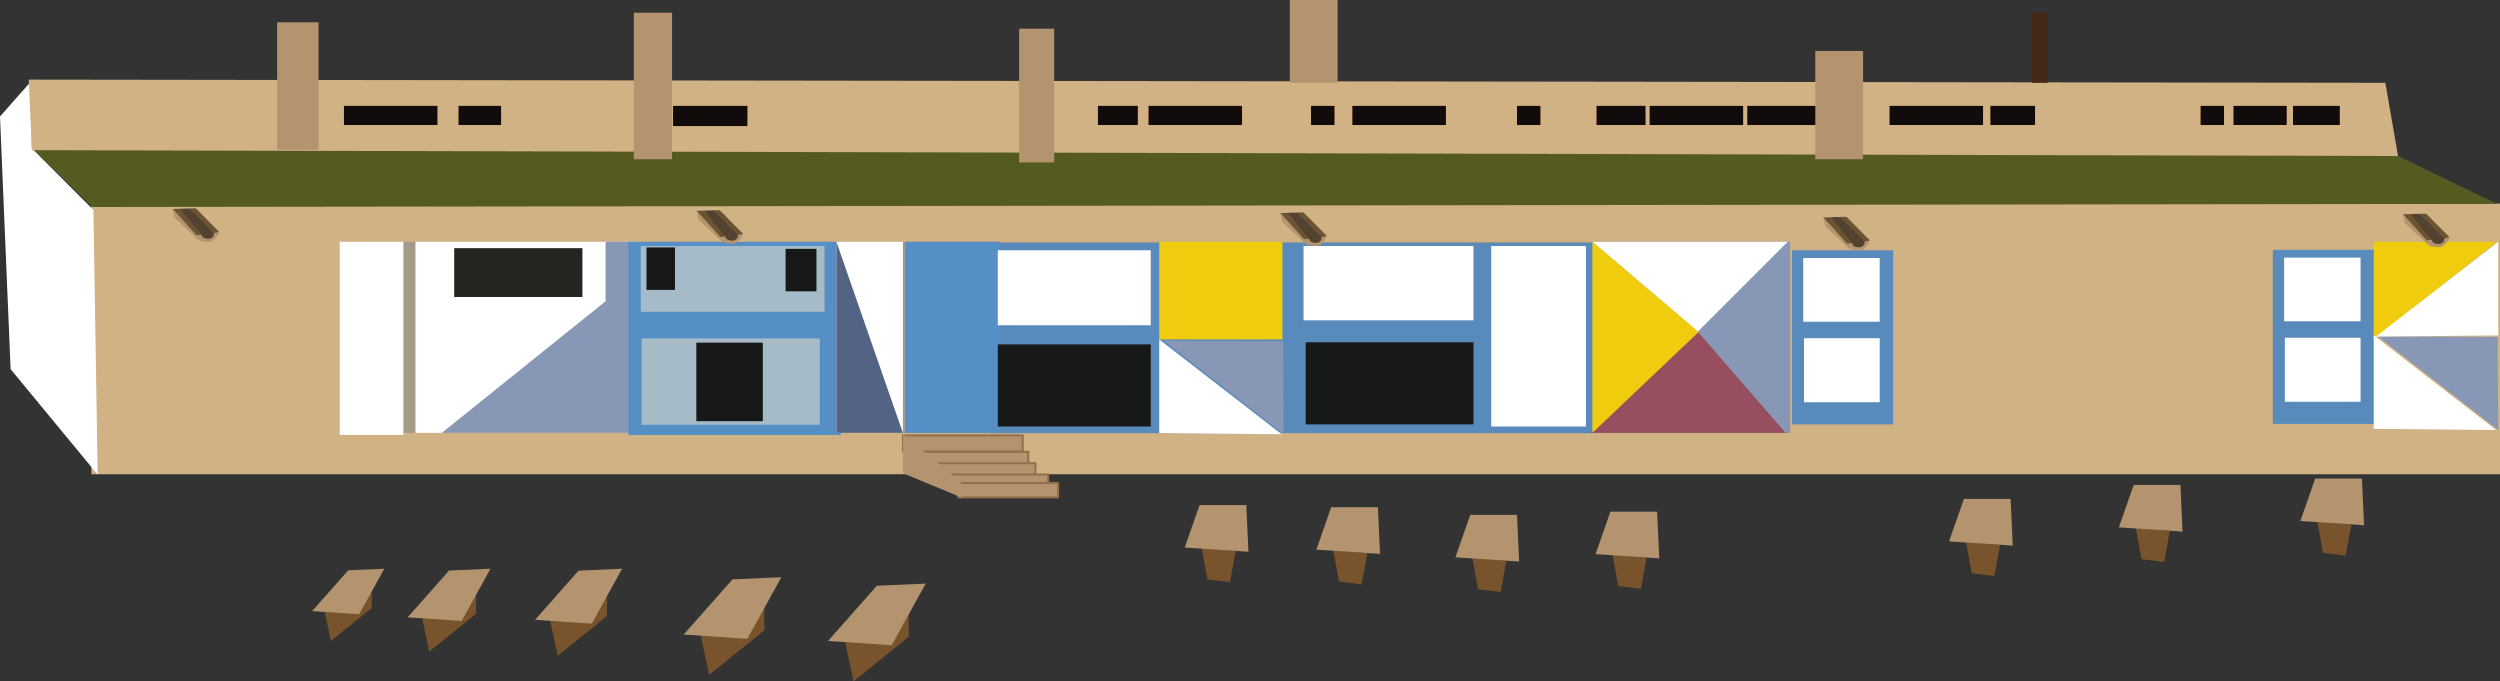 <svg xmlns="http://www.w3.org/2000/svg" viewBox="0 0 1177.49 320.88"><rect x="0" y="0" width="1177.49" height="320.88" fill="#333333" stroke="none"/><rect x="43.03" y="95.88" width="1134.46" height="127.49" style="fill:#d1b284"></rect><rect x="173" y="113.88" width="670.18" height="90" style="fill:#a59989"></rect><rect x="160" y="113.88" width="30" height="91" style="fill:#fff"></rect><rect x="195.67" y="113.88" width="103.98" height="90" style="fill:#fff"></rect><polygon points="297.86 154.88 297 203.88 208.08 203.88 285.23 141.88 285.23 113.88 296.86 113.88 297.86 154.88" style="fill:#8897b5"></polygon><rect x="213.93" y="116.88" width="60.38" height="23" style="fill:#22261e"></rect><rect x="466" y="114.4" width="285" height="89.63" style="fill:#588abb"></rect><rect x="296" y="113.88" width="100" height="91" style="fill:#558fc5"></rect><rect x="301.79" y="115.88" width="86.56" height="31" style="fill:#a5bbc8"></rect><rect x="370.01" y="117.21" width="14.54" height="20" style="fill:#171918"></rect><rect x="304.49" y="116.54" width="13.42" height="20" style="fill:#171918"></rect><rect x="302.22" y="159.38" width="83.9" height="40.67" style="fill:#a5bbc8"></rect><rect x="327.97" y="161.38" width="31.31" height="37" style="fill:#171918"></rect><rect x="426.37" y="113.88" width="44.61" height="90" style="fill:#558fc5"></rect><rect x="469.97" y="117.88" width="72.03" height="35.33" style="fill:#fff"></rect><rect x="469.97" y="162.21" width="72.03" height="38.67" style="fill:#171918"></rect><rect x="546" y="113.88" width="58" height="46" style="fill:#efcc0e"></rect><polygon points="603.67 204.54 546 203.98 546 159.88 603.67 204.54" style="fill:#fff"></polygon><polygon points="604.67 204.54 604.33 160.72 548 160.44 604.67 204.54" style="fill:#8897b5"></polygon><rect x="393.94" y="113.88" width="31.31" height="90" style="fill:#fff"></rect><polygon points="425.25 203.88 393.94 203.88 393.94 113.88 425.25 203.88" style="fill:#536384"></polygon><rect x="613.97" y="115.88" width="80.03" height="35" style="fill:#fff"></rect><rect x="614.97" y="161.21" width="79.03" height="38.67" style="fill:#171918"></rect><rect x="702.37" y="115.88" width="44.61" height="85" style="fill:#fff"></rect><rect x="751" y="113.88" width="92" height="90" style="fill:#8897b5"></rect><polygon points="750 113.88 842 113.88 799.67 156.21 750 113.88" style="fill:#fff"></polygon><polygon points="799.88 156.5 841 203.88 749 203.88 799.88 156.5" style="fill:#974e5e"></polygon><polygon points="750 203.88 750 113.88 800 156.38 750 203.88" style="fill:#efcc0e"></polygon><rect x="844" y="117.88" width="47.67" height="82" style="fill:#588abb"></rect><rect x="849.33" y="121.54" width="36" height="30" style="fill:#fff"></rect><rect x="849.67" y="159.3" width="35.67" height="30.15" style="fill:#fff"></rect><rect x="1070.49" y="117.66" width="47.67" height="82" style="fill:#588abb"></rect><rect x="1075.82" y="121.33" width="36" height="30" style="fill:#fff"></rect><rect x="1076.15" y="159.09" width="35.67" height="30.15" style="fill:#fff"></rect><polygon points="1118 159.88 1118 113.88 1176 113.88 1118 159.88" style="fill:#efcc0e"></polygon><polygon points="1175.67 202.54 1118 201.98 1118 157.88 1175.67 202.54" style="fill:#fff"></polygon><polygon points="1176.67 202.54 1176.33 158.72 1120 158.44 1176.67 202.54" style="fill:#8897b5"></polygon><polygon points="1119 158.54 1176.67 157.98 1176.67 113.88 1119 158.54" style="fill:#fff"></polygon><polygon points="1175.98 96 1129.48 73.5 13 67.88 43.54 97.5 1175.98 96" style="fill:#555b20"></polygon><polygon points="5 173.88 46 223.54 44 98.88 15 69.87 15 37.88 0 54.88 5 173.88" style="fill:#fff"></polygon><polygon points="1129.48 73.5 15.04 70.72 13.54 37.5 1123.48 39 1129.48 73.5" style="fill:#d1b284"></polygon><rect x="162" y="49.88" width="44" height="9" style="fill:#d36139"></rect><rect x="216" y="49.88" width="20" height="9" style="fill:#d36139"></rect><rect x="317" y="49.88" width="35" height="9" style="fill:#d36139"></rect><rect x="517.12" y="49.88" width="18.76" height="9" style="fill:#d36139"></rect><rect x="541" y="49.88" width="44" height="9" style="fill:#d36139"></rect><rect x="617.5" y="49.88" width="11" height="9" style="fill:#d36139"></rect><rect x="637" y="49.88" width="44" height="9" style="fill:#d36139"></rect><rect x="714.5" y="49.88" width="11" height="9" style="fill:#d36139"></rect><rect x="752" y="49.88" width="23" height="9" style="fill:#d36139"></rect><rect x="777" y="49.88" width="44" height="9" style="fill:#d36139"></rect><rect x="823" y="49.88" width="46" height="9" style="fill:#d36139"></rect><rect x="890" y="49.88" width="44" height="9" style="fill:#d36139"></rect><rect x="937.5" y="49.88" width="21" height="9" style="fill:#d36139"></rect><rect x="1036.5" y="49.88" width="11" height="9" style="fill:#d36139"></rect><rect x="1052" y="49.88" width="25" height="9" style="fill:#d36139"></rect><rect x="1080" y="49.88" width="22" height="9" style="fill:#d36139"></rect><rect x="162" y="49.88" width="44" height="9" style="fill:#110b0b"></rect><rect x="216" y="49.88" width="20" height="9" style="fill:#110b0b"></rect><rect x="317" y="49.88" width="35" height="9.5" style="fill:#110b0b"></rect><rect x="517.12" y="49.88" width="18.76" height="9" style="fill:#110b0b"></rect><rect x="541" y="49.88" width="44" height="9" style="fill:#110b0b"></rect><rect x="617.5" y="49.88" width="11" height="9" style="fill:#110b0b"></rect><rect x="637" y="49.88" width="44" height="9" style="fill:#110b0b"></rect><rect x="777" y="49.88" width="44" height="9" style="fill:#110b0b"></rect><rect x="714.5" y="49.88" width="11" height="9" style="fill:#110b0b"></rect><rect x="752" y="49.88" width="23" height="9" style="fill:#110b0b"></rect><rect x="823" y="49.88" width="46" height="9" style="fill:#110b0b"></rect><rect x="890" y="49.88" width="44" height="9" style="fill:#110b0b"></rect><rect x="937.5" y="49.88" width="21" height="9" style="fill:#110b0b"></rect><rect x="1052" y="49.88" width="25" height="9" style="fill:#110b0b"></rect><rect x="1080" y="49.88" width="22" height="9" style="fill:#110b0b"></rect><rect x="1036.5" y="49.88" width="11" height="9" style="fill:#110b0b"></rect><rect x="425.33" y="205.08" width="56.33" height="7.59" style="fill:#b4946f;stroke:#93714d;stroke-miterlimit:10"></rect><rect x="434.33" y="212.83" width="50" height="6.75" style="fill:#b4946f;stroke:#93714d;stroke-miterlimit:10"></rect><rect x="440.67" y="218.17" width="47" height="6.75" style="fill:#b4946f;stroke:#93714d;stroke-miterlimit:10"></rect><rect x="446.67" y="223.5" width="47" height="6.75" style="fill:#b4946f;stroke:#93714d;stroke-miterlimit:10"></rect><rect x="451.33" y="227.5" width="47" height="6.75" style="fill:#b4946f;stroke:#93714d;stroke-miterlimit:10"></rect><polygon points="425.33 204.58 452.5 226.88 453 234.38 425.33 222.88 425.33 204.58" style="fill:#b4946f"></polygon><polygon points="566 258.21 568.67 272.88 579.33 274.21 582 259.54 566 258.21" style="fill:#78532b"></polygon><polygon points="558 257.88 565 237.88 587 237.88 588 259.88 558 257.88" style="fill:#b4946f"></polygon><polygon points="627.99 259.22 630.65 273.89 641.32 275.22 643.99 260.56 627.99 259.22" style="fill:#78532b"></polygon><polygon points="619.99 258.89 626.99 238.89 648.99 238.89 649.99 260.89 619.99 258.89" style="fill:#b4946f"></polygon><polygon points="693.5 262.82 696.17 277.49 706.84 278.82 709.5 264.15 693.5 262.82" style="fill:#78532b"></polygon><polygon points="685.5 262.49 692.5 242.49 714.5 242.49 715.5 264.49 685.5 262.49" style="fill:#b4946f"></polygon><polygon points="759.5 261.32 762.17 275.99 772.84 277.32 775.5 262.65 759.5 261.32" style="fill:#78532b"></polygon><polygon points="751.5 260.99 758.5 240.99 780.5 240.99 781.5 262.99 751.5 260.99" style="fill:#b4946f"></polygon><polygon points="1005.97 248.72 1008.63 263.39 1019.3 264.72 1021.97 250.06 1005.97 248.72" style="fill:#78532b"></polygon><polygon points="997.97 248.39 1004.97 228.39 1026.97 228.39 1027.97 250.39 997.97 248.39" style="fill:#b4946f"></polygon><polygon points="1091.46 245.72 1094.13 260.39 1104.8 261.72 1107.46 247.06 1091.46 245.72" style="fill:#78532b"></polygon><polygon points="1083.46 245.39 1090.46 225.39 1112.46 225.39 1113.46 247.39 1083.46 245.39" style="fill:#b4946f"></polygon><polygon points="926 255.32 928.67 269.99 939.33 271.32 942 256.66 926 255.32" style="fill:#78532b"></polygon><polygon points="918 254.99 925 234.99 947 234.99 948 256.99 918 254.99" style="fill:#b4946f"></polygon><polygon points="398 302.21 402 320.88 428 299.88 428 278.88 398 302.21" style="fill:#78532b"></polygon><polygon points="390 301.88 413 275.88 436 274.88 420 303.88 390 301.88" style="fill:#b4946f"></polygon><polygon points="330 299.21 334 317.88 360 296.88 360 275.88 330 299.21" style="fill:#78532b"></polygon><polygon points="322 298.88 345 272.88 368 271.88 352 300.88 322 298.88" style="fill:#b4946f"></polygon><polygon points="259.13 292.24 262.69 308.88 285.87 290.16 285.87 271.44 259.13 292.24" style="fill:#78532b"></polygon><polygon points="252 291.94 272.5 268.77 293 267.88 278.74 293.72 252 291.94" style="fill:#b4946f"></polygon><polygon points="198.78 291.05 202.17 306.88 224.22 289.07 224.22 271.27 198.78 291.05" style="fill:#78532b"></polygon><polygon points="192 290.77 211.5 268.72 231 267.88 217.44 292.46 192 290.77" style="fill:#b4946f"></polygon><polygon points="152.91 288.08 155.87 301.88 175.09 286.36 175.09 270.83 152.91 288.08" style="fill:#78532b"></polygon><polygon points="147 287.83 164 268.62 181 267.88 169.17 289.31 147 287.83" style="fill:#b4946f"></polygon><rect x="130.54" y="10.5" width="19.5" height="60" style="fill:#b4946f"></rect><rect x="298.53" y="6" width="18" height="69" style="fill:#b4946f"></rect><rect x="480.02" y="13.5" width="16.5" height="63" style="fill:#b4946f"></rect><rect x="855" y="24" width="22.5" height="51" style="fill:#b4946f"></rect><rect x="607.51" width="22.5" height="39" style="fill:#b4946f"></rect><rect x="956.99" y="6" width="7.5" height="33" style="fill:#452718"></rect><polygon points="81.17 98.46 84.75 98.31 95.24 110.41 92.12 111.01 81.17 98.46" style="fill:#6c5432"></polygon><polygon points="81.33 98.37 92.58 110.87 92.91 112.55 82.17 102.54 81.33 98.37" style="fill:#b4946f"></polygon><path d="M2379.79-3.31" transform="translate(-2285 113.88)" style="fill:#b4946f"></path><path d="M2388.33-4.75l-2.5.58-6,.85-2.56.47.74,1.62,1.22.73s4,.82,5.25.36a11.35,11.35,0,0,0,1.84-1.37l.43-.5.62-.82Z" transform="translate(-2285 113.88)" style="fill:#b4946f"></path><path d="M2379.79-3.31l.75,1.18.74.45,1.19.2a3.79,3.79,0,0,0,1.43-.06c.56-.22.5-.14.5-.14h0a5.65,5.65,0,0,0,1.13-1,4.87,4.87,0,0,0,.2-1.24V-5.24l-11.31-10.43-4.75.09Z" transform="translate(-2285 113.88)" style="fill:#524331"></path><polygon points="89.25 98.13 92.25 98.13 103.25 109.25 100.67 109.79 89.25 98.13" style="fill:#6c5432"></polygon><polygon points="327.94 99.33 331.52 99.18 342.01 111.28 338.89 111.88 327.94 99.33" style="fill:#6c5432"></polygon><polygon points="328.11 99.24 339.36 111.74 339.69 113.42 328.94 103.41 328.11 99.24" style="fill:#b4946f"></polygon><path d="M2626.57-2.44" transform="translate(-2285 113.88)" style="fill:#b4946f"></path><path d="M2635.11-3.88l-2.5.58-6.05.85L2624-2l.75,1.63,1.22.73s4,.82,5.24.36a10.91,10.91,0,0,0,1.84-1.37l.44-.5.62-.82Z" transform="translate(-2285 113.88)" style="fill:#b4946f"></path><path d="M2626.57-2.44l.74,1.18.74.45,1.19.2a3.84,3.84,0,0,0,1.44-.06c.55-.22.49-.14.49-.14h0a5.65,5.65,0,0,0,1.13-1,5,5,0,0,0,.21-1.24V-4.38L2621.19-14.8l-4.75.09Z" transform="translate(-2285 113.88)" style="fill:#524331"></path><polygon points="336.02 99 339.02 99 350.02 110.12 347.44 110.66 336.02 99" style="fill:#6c5432"></polygon><polygon points="602.88 100.39 606.47 100.25 616.95 112.35 613.84 112.94 602.88 100.39" style="fill:#6c5432"></polygon><polygon points="603.05 100.31 614.3 112.81 614.63 114.48 603.89 104.47 603.05 100.31" style="fill:#b4946f"></polygon><path d="M2901.51-1.38" transform="translate(-2285 113.88)" style="fill:#b4946f"></path><path d="M2910.05-2.82l-2.5.59-6.05.84-2.56.47.75,1.62,1.22.73s4,.82,5.24.36A10.91,10.91,0,0,0,2908,.42l.44-.5.62-.82Z" transform="translate(-2285 113.88)" style="fill:#b4946f"></path><path d="M2901.51-1.38l.74,1.19.75.44,1.19.2a3.58,3.58,0,0,0,1.43-.06c.56-.21.49-.14.49-.14h0a5.65,5.65,0,0,0,1.13-1,4.56,4.56,0,0,0,.21-1.24V-3.31l-11.32-10.42-4.75.08Z" transform="translate(-2285 113.88)" style="fill:#524331"></path><polygon points="610.97 100.06 613.97 100.06 624.97 111.18 622.38 111.72 610.97 100.06" style="fill:#6c5432"></polygon><polygon points="858.65 102.46 862.24 102.32 872.72 114.42 869.61 115.01 858.65 102.46" style="fill:#6c5432"></polygon><polygon points="858.82 102.38 870.07 114.88 870.4 116.56 859.66 106.55 858.82 102.38" style="fill:#b4946f"></polygon><path d="M3157.28.69" transform="translate(-2285 113.88)" style="fill:#b4946f"></path><path d="M3165.82-.75l-2.5.59-6.05.84-2.56.47.75,1.62,1.22.73s4,.83,5.24.36a10.39,10.39,0,0,0,1.84-1.37l.44-.5.62-.82Z" transform="translate(-2285 113.88)" style="fill:#b4946f"></path><path d="M3157.28.69l.74,1.19.74.44,1.2.2a3.58,3.58,0,0,0,1.43-.06c.56-.21.49-.14.49-.14h0a5.87,5.87,0,0,0,1.13-1,4.62,4.62,0,0,0,.21-1.24V-1.24L3151.9-11.66l-4.75.08Z" transform="translate(-2285 113.88)" style="fill:#524331"></path><polygon points="866.74 102.13 869.74 102.13 880.74 113.25 878.15 113.8 866.74 102.13" style="fill:#6c5432"></polygon><polygon points="1131.64 100.96 1135.22 100.82 1145.71 112.92 1142.59 113.51 1131.64 100.96" style="fill:#6c5432"></polygon><polygon points="1131.81 100.88 1143.06 113.38 1143.38 115.06 1132.64 105.05 1131.81 100.88" style="fill:#b4946f"></polygon><path d="M3430.27-.81" transform="translate(-2285 113.88)" style="fill:#b4946f"></path><path d="M3438.81-2.25l-2.5.59-6,.84-2.56.47.75,1.62,1.22.73s4,.83,5.24.36A10.79,10.79,0,0,0,3436.75,1l.44-.5.62-.82Z" transform="translate(-2285 113.88)" style="fill:#b4946f"></path><path d="M3430.27-.81,3431,.38l.74.44,1.19.2a3.63,3.63,0,0,0,1.44-.06c.55-.21.49-.14.49-.14h0a5.87,5.87,0,0,0,1.13-1,5.07,5.07,0,0,0,.21-1.24V-2.74l-11.32-10.42-4.75.08Z" transform="translate(-2285 113.88)" style="fill:#524331"></path><polygon points="1139.72 100.63 1142.72 100.63 1153.72 111.75 1151.14 112.3 1139.72 100.63" style="fill:#6c5432"></polygon></svg>